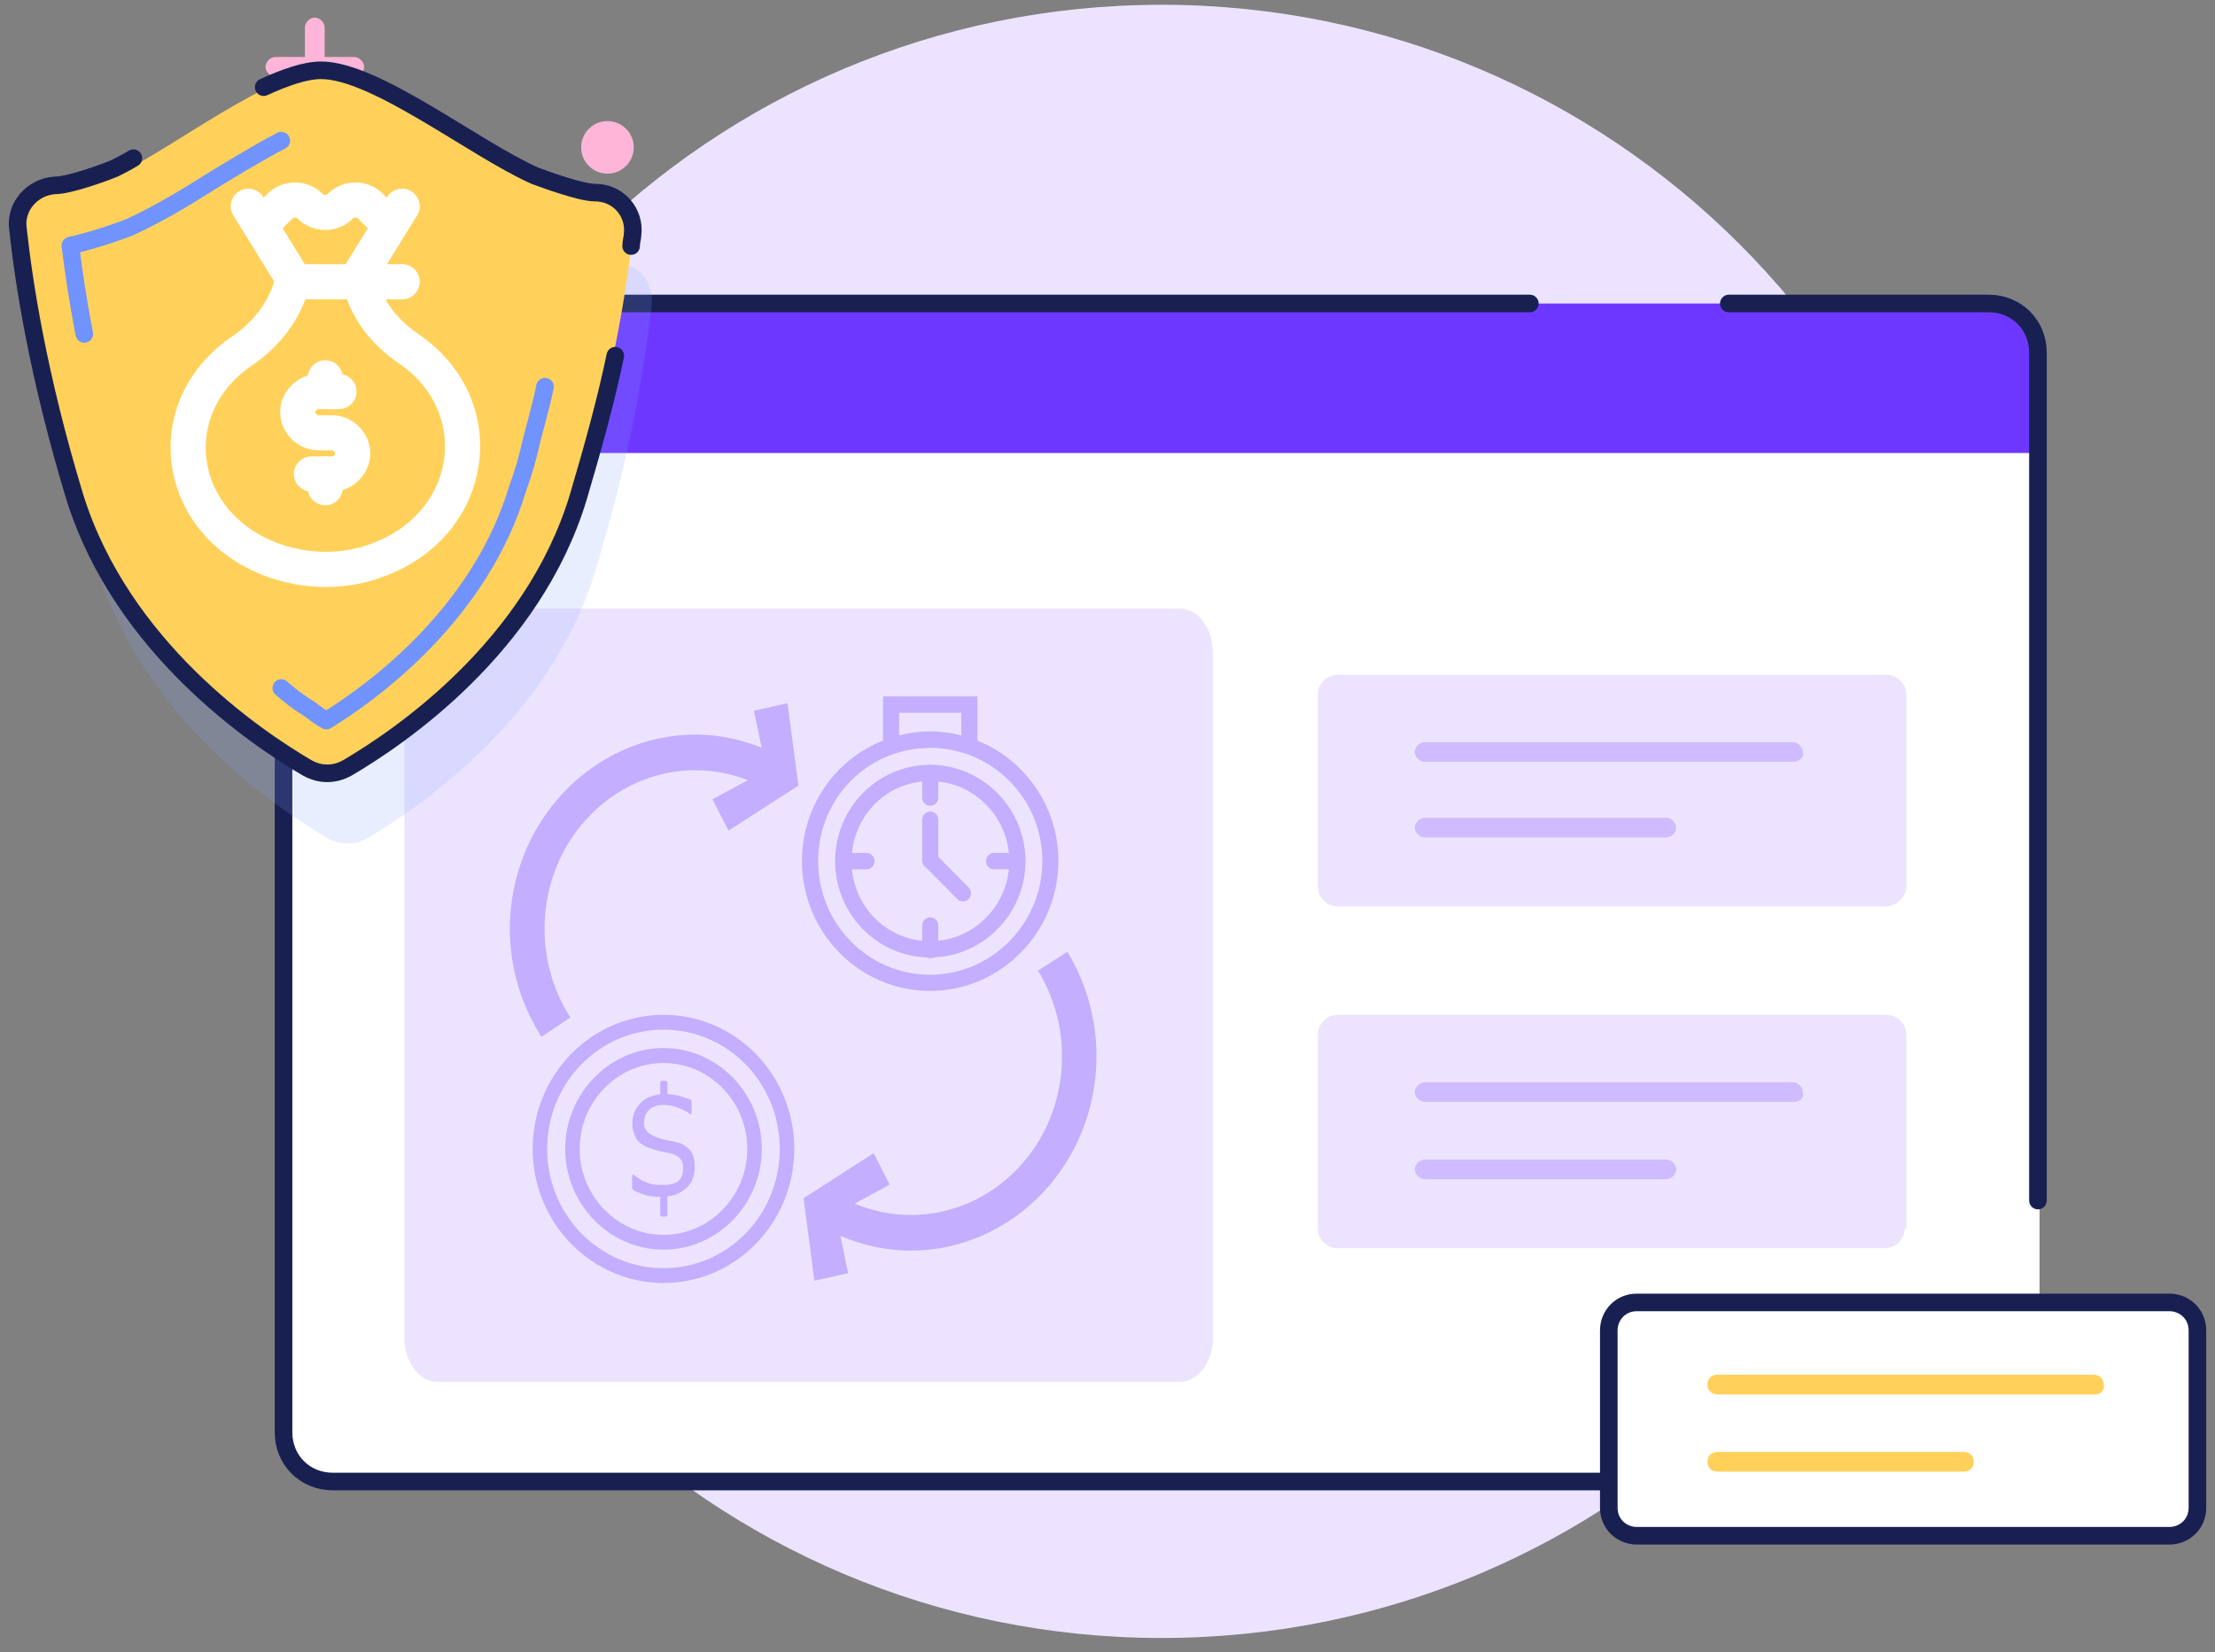 <svg width="126" height="94" viewBox="0 0 126 94" fill="none" xmlns="http://www.w3.org/2000/svg">
<rect x="0" y="0" width="126" height="94" fill="#808080" stroke="none"/>
<path d="M20.153 3.244H18.468V1.561C18.468 1.281 18.189 1 17.908 1C17.627 1 17.347 1.281 17.347 1.561V3.244H15.662C15.383 3.244 15.102 3.524 15.102 3.805C15.102 4.085 15.383 4.366 15.662 4.366H17.347V6.048C17.347 6.329 17.627 6.609 17.908 6.609C18.189 6.609 18.468 6.329 18.468 6.048V4.366H20.153C20.433 4.366 20.714 4.085 20.714 3.805C20.714 3.524 20.433 3.244 20.153 3.244Z" fill="#FFB5D7"/>
<path d="M6.029 30.075C6.597 30.075 7.058 29.614 7.058 29.046C7.058 28.478 6.597 28.017 6.029 28.017C5.461 28.017 5 28.478 5 29.046C5 29.614 5.461 30.075 6.029 30.075Z" fill="#FFB5D7"/>
<path d="M34.556 9.881C35.382 9.881 36.052 9.211 36.052 8.385C36.052 7.559 35.382 6.89 34.556 6.89C33.729 6.89 33.059 7.559 33.059 8.385C33.059 9.211 33.729 9.881 34.556 9.881Z" fill="#FFB5D7"/>
<path d="M66.075 93.198C91.747 93.198 112.559 72.395 112.559 46.736C112.559 21.075 91.747 0.272 66.075 0.272C40.402 0.272 19.59 21.075 19.59 46.736C19.59 72.395 40.402 93.198 66.075 93.198Z" fill="#ECE4FF"/>
<path d="M113.214 17.267C114.804 17.267 116.02 18.482 116.02 20.071V81.492C116.02 83.081 114.804 84.296 113.214 84.296H18.935C17.345 84.296 16.129 83.081 16.129 81.492V20.071C16.129 18.482 17.345 17.267 18.935 17.267H113.214Z" fill="white"/>
<path d="M116.02 20.071V25.774H16.129V20.071C16.129 18.482 17.345 17.267 18.935 17.267H113.214C114.71 17.267 116.02 18.482 116.02 20.071Z" fill="#6E37FF"/>
<path d="M98.344 17.267H113.122C114.712 17.267 115.928 18.482 115.928 20.071V68.31" stroke="#182052" stroke-miterlimit="10" stroke-linecap="round" stroke-linejoin="round"/>
<path d="M116.02 75.415V81.492C116.02 83.081 114.804 84.296 113.214 84.296H18.935C17.345 84.296 16.129 83.081 16.129 81.492V20.071C16.129 18.482 17.345 17.267 18.935 17.267H87.025" stroke="#182052" stroke-miterlimit="10" stroke-linecap="round" stroke-linejoin="round"/>
<path opacity="0.8" d="M20.62 22.689C21.291 22.689 21.836 22.145 21.836 21.473C21.836 20.802 21.291 20.258 20.62 20.258C19.948 20.258 19.404 20.802 19.404 21.473C19.404 22.145 19.948 22.689 20.62 22.689Z" fill="white"/>
<path opacity="0.5" d="M24.079 22.689C24.751 22.689 25.295 22.145 25.295 21.473C25.295 20.802 24.751 20.258 24.079 20.258C23.408 20.258 22.863 20.802 22.863 21.473C22.863 22.145 23.408 22.689 24.079 22.689Z" fill="white"/>
<path opacity="0.2" d="M27.54 22.689C28.211 22.689 28.756 22.145 28.756 21.473C28.756 20.802 28.211 20.258 27.54 20.258C26.868 20.258 26.324 20.802 26.324 21.473C26.324 22.145 26.868 22.689 27.54 22.689Z" fill="white"/>
<path d="M107.229 51.576H76.083C75.522 51.576 74.961 51.109 74.961 50.454V39.516C74.961 38.955 75.429 38.394 76.083 38.394H107.323C107.884 38.394 108.445 38.862 108.445 39.516V50.547C108.351 51.108 107.884 51.576 107.229 51.576Z" fill="#ECE4FF"/>
<path d="M108.351 69.899C108.351 70.46 107.884 71.021 107.229 71.021H76.083C75.522 71.021 74.961 70.554 74.961 69.899V58.868C74.961 58.307 75.429 57.746 76.083 57.746H107.323C107.884 57.746 108.445 58.214 108.445 58.868V69.899H108.351Z" fill="#ECE4FF"/>
<path d="M123.41 87.381H93.106C92.264 87.381 91.516 86.727 91.516 85.792V75.695C91.516 74.854 92.17 74.106 93.106 74.106H123.41C124.251 74.106 125 74.761 125 75.695V85.792C125 86.727 124.251 87.381 123.41 87.381Z" fill="white"/>
<path d="M123.41 87.381H93.106C92.264 87.381 91.516 86.727 91.516 85.792V75.695C91.516 74.854 92.17 74.106 93.106 74.106H123.41C124.251 74.106 125 74.761 125 75.695V85.792C125 86.727 124.251 87.381 123.41 87.381Z" stroke="#182052" stroke-miterlimit="10"/>
<path d="M119.201 79.342H97.689C97.315 79.342 97.127 79.061 97.127 78.781C97.127 78.407 97.408 78.22 97.689 78.22H119.107C119.481 78.22 119.668 78.5 119.668 78.781C119.762 79.061 119.481 79.342 119.201 79.342Z" fill="#FFD15B"/>
<path d="M111.718 83.736H97.689C97.315 83.736 97.127 83.455 97.127 83.175C97.127 82.8 97.408 82.613 97.689 82.613H111.718C112.092 82.613 112.279 82.894 112.279 83.175C112.279 83.455 112.092 83.736 111.718 83.736Z" fill="#FFD15B"/>
<path d="M101.992 43.349H81.04C80.76 43.349 80.478 43.069 80.478 42.788C80.478 42.508 80.76 42.227 81.04 42.227H101.992C102.272 42.227 102.553 42.508 102.553 42.788C102.646 43.069 102.366 43.349 101.992 43.349Z" fill="#CFBBFF"/>
<path d="M94.79 47.65H81.04C80.76 47.65 80.478 47.37 80.478 47.089C80.478 46.808 80.76 46.528 81.04 46.528H94.79C95.07 46.528 95.35 46.808 95.35 47.089C95.35 47.37 95.07 47.65 94.79 47.65Z" fill="#CFBBFF"/>
<path d="M101.992 62.701H81.04C80.76 62.701 80.478 62.421 80.478 62.14C80.478 61.86 80.76 61.579 81.04 61.579H101.992C102.272 61.579 102.553 61.86 102.553 62.14C102.646 62.514 102.366 62.701 101.992 62.701Z" fill="#CFBBFF"/>
<path d="M94.79 67.095H81.04C80.76 67.095 80.478 66.815 80.478 66.534C80.478 66.253 80.76 65.973 81.04 65.973H94.79C95.07 65.973 95.35 66.253 95.35 66.534C95.35 66.815 95.07 67.095 94.79 67.095Z" fill="#CFBBFF"/>
<path d="M67.123 78.626H24.878C23.845 78.626 23 77.495 23 76.111V37.141C23 35.757 23.845 34.626 24.878 34.626H67.123C68.155 34.626 69 35.757 69 37.141V76.111C69 77.495 68.155 78.626 67.123 78.626Z" fill="#ECE4FF"/>
<path d="M11.38 15.755C12.292 15.457 12.791 14.473 12.495 13.557C12.198 12.642 11.218 12.139 10.306 12.438C9.394 12.736 8.895 13.72 9.191 14.636C9.488 15.553 10.468 16.053 11.38 15.755Z" fill="#ECE4FF"/>
<g opacity="0.3">
<path opacity="0.6" d="M34.988 14.943C34.187 14.943 32.264 14.22 31.623 13.978C28.339 12.369 22.811 7.942 19.766 7.942C16.722 7.942 11.194 12.369 7.828 13.978C7.268 14.22 5.265 14.943 4.464 14.943C3.182 15.024 2.22 16.151 2.381 17.358C2.701 20.336 3.502 25.647 5.585 32.488C8.229 40.937 15.76 46.008 18.645 47.698C19.365 48.1 20.167 48.1 20.888 47.698C23.772 46.008 31.303 40.937 33.867 32.488C35.95 25.647 36.751 20.336 37.071 17.358C37.231 16.07 36.27 14.943 34.988 14.943Z" fill="#84A2FF"/>
</g>
<path d="M33.888 10.991C33.083 10.991 31.149 10.268 30.505 10.027C27.12 8.5 21.561 4 18.5 4C15.438 4 9.879 8.419 6.496 10.027C5.932 10.268 3.918 10.991 3.112 10.991C1.823 11.072 0.857 12.196 1.018 13.402C1.34 16.375 2.145 21.679 4.24 28.51C6.98 36.948 14.552 42.011 17.453 43.699C18.177 44.1 18.983 44.1 19.708 43.699C22.609 42.011 30.182 36.948 32.76 28.51C34.855 21.679 35.661 16.375 35.982 13.402C36.144 12.196 35.177 11.072 33.888 10.991Z" fill="#FFD15B"/>
<path d="M35.901 14C35.901 13.76 35.982 13.52 35.982 13.36C36.145 12.08 35.166 10.96 33.86 10.96C33.043 10.96 31.084 10.24 30.43 10C27.002 8.48 21.368 4 18.265 4C17.367 4 16.224 4.4 15 4.96" stroke="#182052" stroke-miterlimit="10" stroke-linecap="round" stroke-linejoin="round"/>
<path d="M7.587 9C7.182 9.244 6.858 9.407 6.533 9.571C5.965 9.815 3.938 10.548 3.127 10.548C1.829 10.629 0.856 11.769 1.018 12.991C1.342 16.004 2.154 21.379 4.262 28.302C6.939 36.853 14.562 41.984 17.482 43.695C18.212 44.102 19.023 44.102 19.753 43.695C22.673 41.984 30.296 36.853 32.891 28.302C33.784 25.289 34.513 22.601 35 20.239" stroke="#182052" stroke-miterlimit="10" stroke-linecap="round" stroke-linejoin="round"/>
<path d="M4.795 19C4.397 16.957 4.159 15.228 4 13.971C5.431 13.657 7.179 13.028 7.497 12.871C8.848 12.243 10.358 11.378 11.947 10.357C12.98 9.728 14.649 8.707 16 8" stroke="#7093FF" stroke-miterlimit="10" stroke-linecap="round" stroke-linejoin="round"/>
<path d="M31 22C30.767 23.207 30.378 24.415 30.067 25.784C29.912 26.427 29.679 27.152 29.446 27.796C27.347 34.8 21.441 39.228 18.565 41C18.254 40.839 17.943 40.597 17.632 40.356C17.088 40.034 16.544 39.631 16 39.148" stroke="#7093FF" stroke-miterlimit="10" stroke-linecap="round" stroke-linejoin="round"/>
<path d="M50.229 39.626V40.092V42.134C47.525 43.213 45.618 45.866 45.618 48.996C45.618 53.046 48.867 56.382 52.913 56.382C56.917 56.382 60.209 53.05 60.209 48.996C60.209 45.87 58.288 43.221 55.601 42.138V39.626L50.229 39.626ZM44.799 40.008L42.883 40.438L43.326 42.54C42.138 42.069 40.878 41.798 39.595 41.795C33.748 41.795 29 46.774 29 52.856C29.003 55.042 29.637 57.179 30.804 58.996L32.446 57.892C31.492 56.406 30.979 54.65 30.977 52.856C30.977 47.844 34.833 43.822 39.595 43.822C40.606 43.824 41.6 44.029 42.541 44.389L40.526 45.478L41.441 47.264L45.418 44.701L44.799 40.008ZM51.148 40.556H54.682V41.842C54.119 41.699 53.534 41.614 52.929 41.613H52.913C52.303 41.613 51.714 41.699 51.148 41.837L51.148 40.556ZM52.913 42.548C53.126 42.548 53.337 42.557 53.544 42.584C53.577 42.586 53.608 42.593 53.64 42.597C53.777 42.611 53.913 42.633 54.048 42.658C54.364 42.719 54.674 42.794 54.975 42.899C57.477 43.761 59.293 46.146 59.293 48.999C59.293 52.543 56.413 55.459 52.913 55.459C49.365 55.459 46.541 52.547 46.541 48.999C46.541 46.145 48.323 43.766 50.833 42.903C50.835 42.902 50.838 42.899 50.84 42.899C51.145 42.793 51.46 42.718 51.782 42.658C51.904 42.636 52.024 42.612 52.148 42.605C52.195 42.6 52.242 42.591 52.29 42.591C52.495 42.578 52.703 42.555 52.913 42.555L52.913 42.548ZM52.906 43.502C52.876 43.504 52.846 43.508 52.817 43.516C49.882 43.569 47.559 45.967 47.506 48.895C47.49 48.964 47.49 49.035 47.506 49.104C47.561 51.996 49.828 54.368 52.713 54.475C52.712 54.475 52.715 54.475 52.713 54.475C52.777 54.507 52.85 54.523 52.921 54.523C52.992 54.523 53.062 54.507 53.125 54.475C56.005 54.362 58.336 51.939 58.336 48.997C58.336 46.019 55.946 43.572 53.017 43.516C52.981 43.507 52.943 43.502 52.906 43.502ZM52.448 44.468C52.452 44.468 52.456 44.469 52.459 44.468V45.332C52.453 45.397 52.46 45.463 52.48 45.525C52.5 45.587 52.532 45.644 52.575 45.692C52.618 45.741 52.671 45.779 52.73 45.806C52.789 45.833 52.853 45.846 52.917 45.846C52.982 45.846 53.045 45.833 53.104 45.806C53.163 45.779 53.216 45.741 53.259 45.692C53.302 45.644 53.335 45.587 53.355 45.525C53.375 45.463 53.382 45.397 53.375 45.332V44.468C55.482 44.688 57.172 46.397 57.39 48.53H56.536C56.416 48.534 56.303 48.585 56.219 48.672C56.136 48.76 56.089 48.876 56.089 48.998C56.089 49.119 56.136 49.236 56.219 49.323C56.303 49.41 56.416 49.461 56.536 49.465H57.39C57.173 51.598 55.482 53.307 53.375 53.527V52.663C53.376 52.601 53.364 52.538 53.341 52.48C53.318 52.422 53.283 52.37 53.239 52.326C53.196 52.281 53.144 52.247 53.086 52.223C53.029 52.2 52.967 52.189 52.906 52.19C52.785 52.194 52.67 52.245 52.587 52.334C52.503 52.422 52.458 52.541 52.459 52.663V53.527C50.316 53.314 48.679 51.603 48.464 49.465H49.302C49.422 49.461 49.535 49.41 49.619 49.323C49.702 49.236 49.749 49.119 49.749 48.998C49.749 48.876 49.702 48.76 49.619 48.672C49.535 48.585 49.422 48.534 49.302 48.53H48.464C48.679 46.396 50.309 44.686 52.448 44.468ZM52.906 46.172C52.785 46.176 52.67 46.227 52.587 46.316C52.503 46.404 52.458 46.523 52.459 46.645V48.814C52.438 48.899 52.441 48.987 52.467 49.07C52.481 49.14 52.511 49.205 52.553 49.261C52.596 49.317 52.651 49.362 52.713 49.394L54.428 51.129C54.47 51.178 54.521 51.217 54.578 51.245C54.635 51.273 54.697 51.289 54.761 51.291C54.824 51.294 54.888 51.283 54.947 51.259C55.006 51.236 55.059 51.2 55.104 51.155C55.149 51.109 55.184 51.055 55.207 50.995C55.231 50.935 55.241 50.871 55.239 50.807C55.236 50.743 55.221 50.68 55.193 50.622C55.166 50.564 55.127 50.512 55.078 50.471L53.375 48.747V46.645C53.376 46.583 53.364 46.52 53.341 46.462C53.318 46.405 53.283 46.352 53.239 46.308C53.196 46.264 53.144 46.229 53.086 46.206C53.029 46.182 52.967 46.171 52.906 46.172ZM60.716 54.154L59.044 55.226C59.931 56.679 60.413 58.374 60.413 60.101C60.413 65.113 56.553 69.131 51.79 69.131C50.698 69.129 49.625 68.9 48.617 68.481L50.614 67.404L49.698 65.614L45.71 68.177L46.325 72.874L48.244 72.44L47.81 70.319C49.066 70.857 50.41 71.155 51.779 71.159H51.79C57.638 71.158 62.374 66.183 62.374 60.101C62.374 57.996 61.801 55.93 60.716 54.154ZM37.745 57.742C33.638 57.742 30.3 61.157 30.3 65.369C30.3 69.581 33.638 73 37.745 73C41.853 73 45.183 69.581 45.183 65.369C45.183 61.157 41.853 57.742 37.745 57.742ZM37.745 58.586C41.406 58.586 44.356 61.615 44.356 65.369C44.356 69.123 41.406 72.156 37.745 72.156C34.084 72.156 31.127 69.123 31.127 65.369C31.127 61.615 34.084 58.586 37.745 58.586ZM37.745 59.631C34.672 59.631 32.15 62.217 32.15 65.369C32.15 68.521 34.672 71.103 37.745 71.103C40.819 71.103 43.337 68.521 43.337 65.369C43.337 62.217 40.819 59.631 37.745 59.631ZM37.745 60.483C40.368 60.483 42.507 62.68 42.507 65.369C42.507 68.059 40.368 70.259 37.745 70.259C35.123 70.259 32.977 68.059 32.977 65.369C32.977 62.68 35.123 60.483 37.745 60.483ZM37.761 61.49C37.649 61.489 37.536 61.521 37.557 61.592V62.258C37.039 62.334 36.67 62.488 36.411 62.791C36.115 63.094 35.969 63.476 35.969 63.931C35.969 64.272 36.078 64.576 36.226 64.842C36.364 65.01 36.542 65.156 36.792 65.267C36.925 65.321 37.196 65.404 37.415 65.468C37.457 65.477 37.516 65.5 37.549 65.504C37.771 65.566 37.831 65.566 37.968 65.588C38.091 65.601 38.248 65.649 38.384 65.714C38.441 65.745 38.497 65.767 38.541 65.796C38.59 65.828 38.63 65.858 38.653 65.891C38.657 65.895 38.664 65.9 38.668 65.9C38.676 65.909 38.68 65.913 38.688 65.931C38.83 66.077 38.877 66.254 38.853 66.507C38.859 66.72 38.814 66.891 38.73 67.027L38.726 67.035C38.702 67.072 38.672 67.112 38.641 67.142C38.637 67.146 38.634 67.146 38.63 67.155C38.627 67.157 38.625 67.16 38.622 67.164C38.608 67.178 38.596 67.196 38.58 67.21C38.562 67.224 38.539 67.242 38.518 67.246C38.508 67.251 38.498 67.26 38.487 67.26C38.447 67.291 38.405 67.306 38.361 67.321C38.355 67.323 38.351 67.323 38.345 67.325C38.216 67.371 38.103 67.386 38.026 67.403C38.004 67.407 37.988 67.408 37.965 67.417C37.84 67.421 37.731 67.422 37.557 67.413C37.462 67.413 37.366 67.419 37.276 67.413C37.135 67.4 36.972 67.352 36.807 67.291C36.785 67.286 36.77 67.277 36.749 67.259C36.574 67.198 36.403 67.113 36.272 67.007C36.269 67.005 36.268 67.002 36.265 66.998C36.154 66.921 36.04 66.847 36.003 66.808C35.913 66.986 35.968 67.427 35.968 67.68C36.154 67.793 36.41 67.908 36.669 67.984C36.927 68.06 37.224 68.098 37.557 68.098V69.147C37.516 69.248 38.011 69.26 37.965 69.147V68.063C38.445 68.026 38.815 67.834 39.111 67.53C39.407 67.227 39.518 66.846 39.518 66.39C39.518 65.973 39.446 65.671 39.261 65.444C39.127 65.307 38.975 65.19 38.799 65.096C38.717 65.043 38.534 64.996 38.315 64.95C38.089 64.904 37.819 64.856 37.565 64.781C37.354 64.72 37.161 64.636 36.999 64.525C36.98 64.516 36.962 64.493 36.945 64.489C36.93 64.48 36.906 64.475 36.892 64.457C36.882 64.448 36.874 64.444 36.865 64.426C36.862 64.424 36.856 64.423 36.853 64.422C36.848 64.418 36.846 64.413 36.841 64.408C36.699 64.262 36.617 64.074 36.641 63.828C36.653 63.509 36.771 63.274 36.957 63.118C37.142 62.962 37.39 62.883 37.664 62.87C38.001 62.856 38.372 62.931 38.714 63.083C38.722 63.085 38.734 63.087 38.741 63.092C38.746 63.094 38.752 63.096 38.757 63.101C38.956 63.193 39.145 63.296 39.306 63.428C39.375 63.233 39.334 62.838 39.334 62.6C39.185 62.524 38.962 62.447 38.703 62.371C38.444 62.295 38.223 62.257 37.964 62.257V61.591C37.986 61.529 37.873 61.492 37.761 61.49Z" fill="#C4AEFF"/>
<path d="M20.61 16.5L20.376 16.031H18.501H16.626L16.47 16.578C16.001 17.906 15.063 19.078 13.813 19.938C9.048 23.141 9.907 29.703 15.376 31.812C17.407 32.594 19.673 32.594 21.626 31.812C27.095 29.703 27.954 23.062 23.266 19.859C22.016 19 21.079 17.906 20.61 16.5Z" stroke="white" stroke-width="2" stroke-miterlimit="10" stroke-linecap="round" stroke-linejoin="round"/>
<path d="M14.125 11.734L16.781 16.031" stroke="white" stroke-width="2" stroke-miterlimit="10" stroke-linecap="round" stroke-linejoin="round"/>
<path d="M15.062 12.594L15.922 11.734C16.391 11.266 17.172 11.266 17.641 11.734C18.109 12.203 18.891 12.203 19.359 11.734C19.828 11.266 20.609 11.266 21.078 11.734L21.938 12.594" stroke="white" stroke-width="2" stroke-miterlimit="10" stroke-linecap="round" stroke-linejoin="round"/>
<path d="M22.875 16.031H20.219L22.875 11.734" stroke="white" stroke-width="2" stroke-miterlimit="10" stroke-linecap="round" stroke-linejoin="round"/>
<path d="M18.5 21.5V22.281" stroke="white" stroke-width="2" stroke-miterlimit="10" stroke-linecap="round" stroke-linejoin="round"/>
<path d="M18.5 26.969V27.75" stroke="white" stroke-width="2" stroke-miterlimit="10" stroke-linecap="round" stroke-linejoin="round"/>
<path d="M19.281 22.281H18.109C17.484 22.281 16.938 22.828 16.938 23.453C16.938 24.078 17.484 24.625 18.109 24.625H18.891C19.516 24.625 20.062 25.172 20.062 25.797C20.062 26.422 19.516 26.969 18.891 26.969H17.719" stroke="white" stroke-width="2" stroke-miterlimit="10" stroke-linecap="round" stroke-linejoin="round"/>
</svg>
